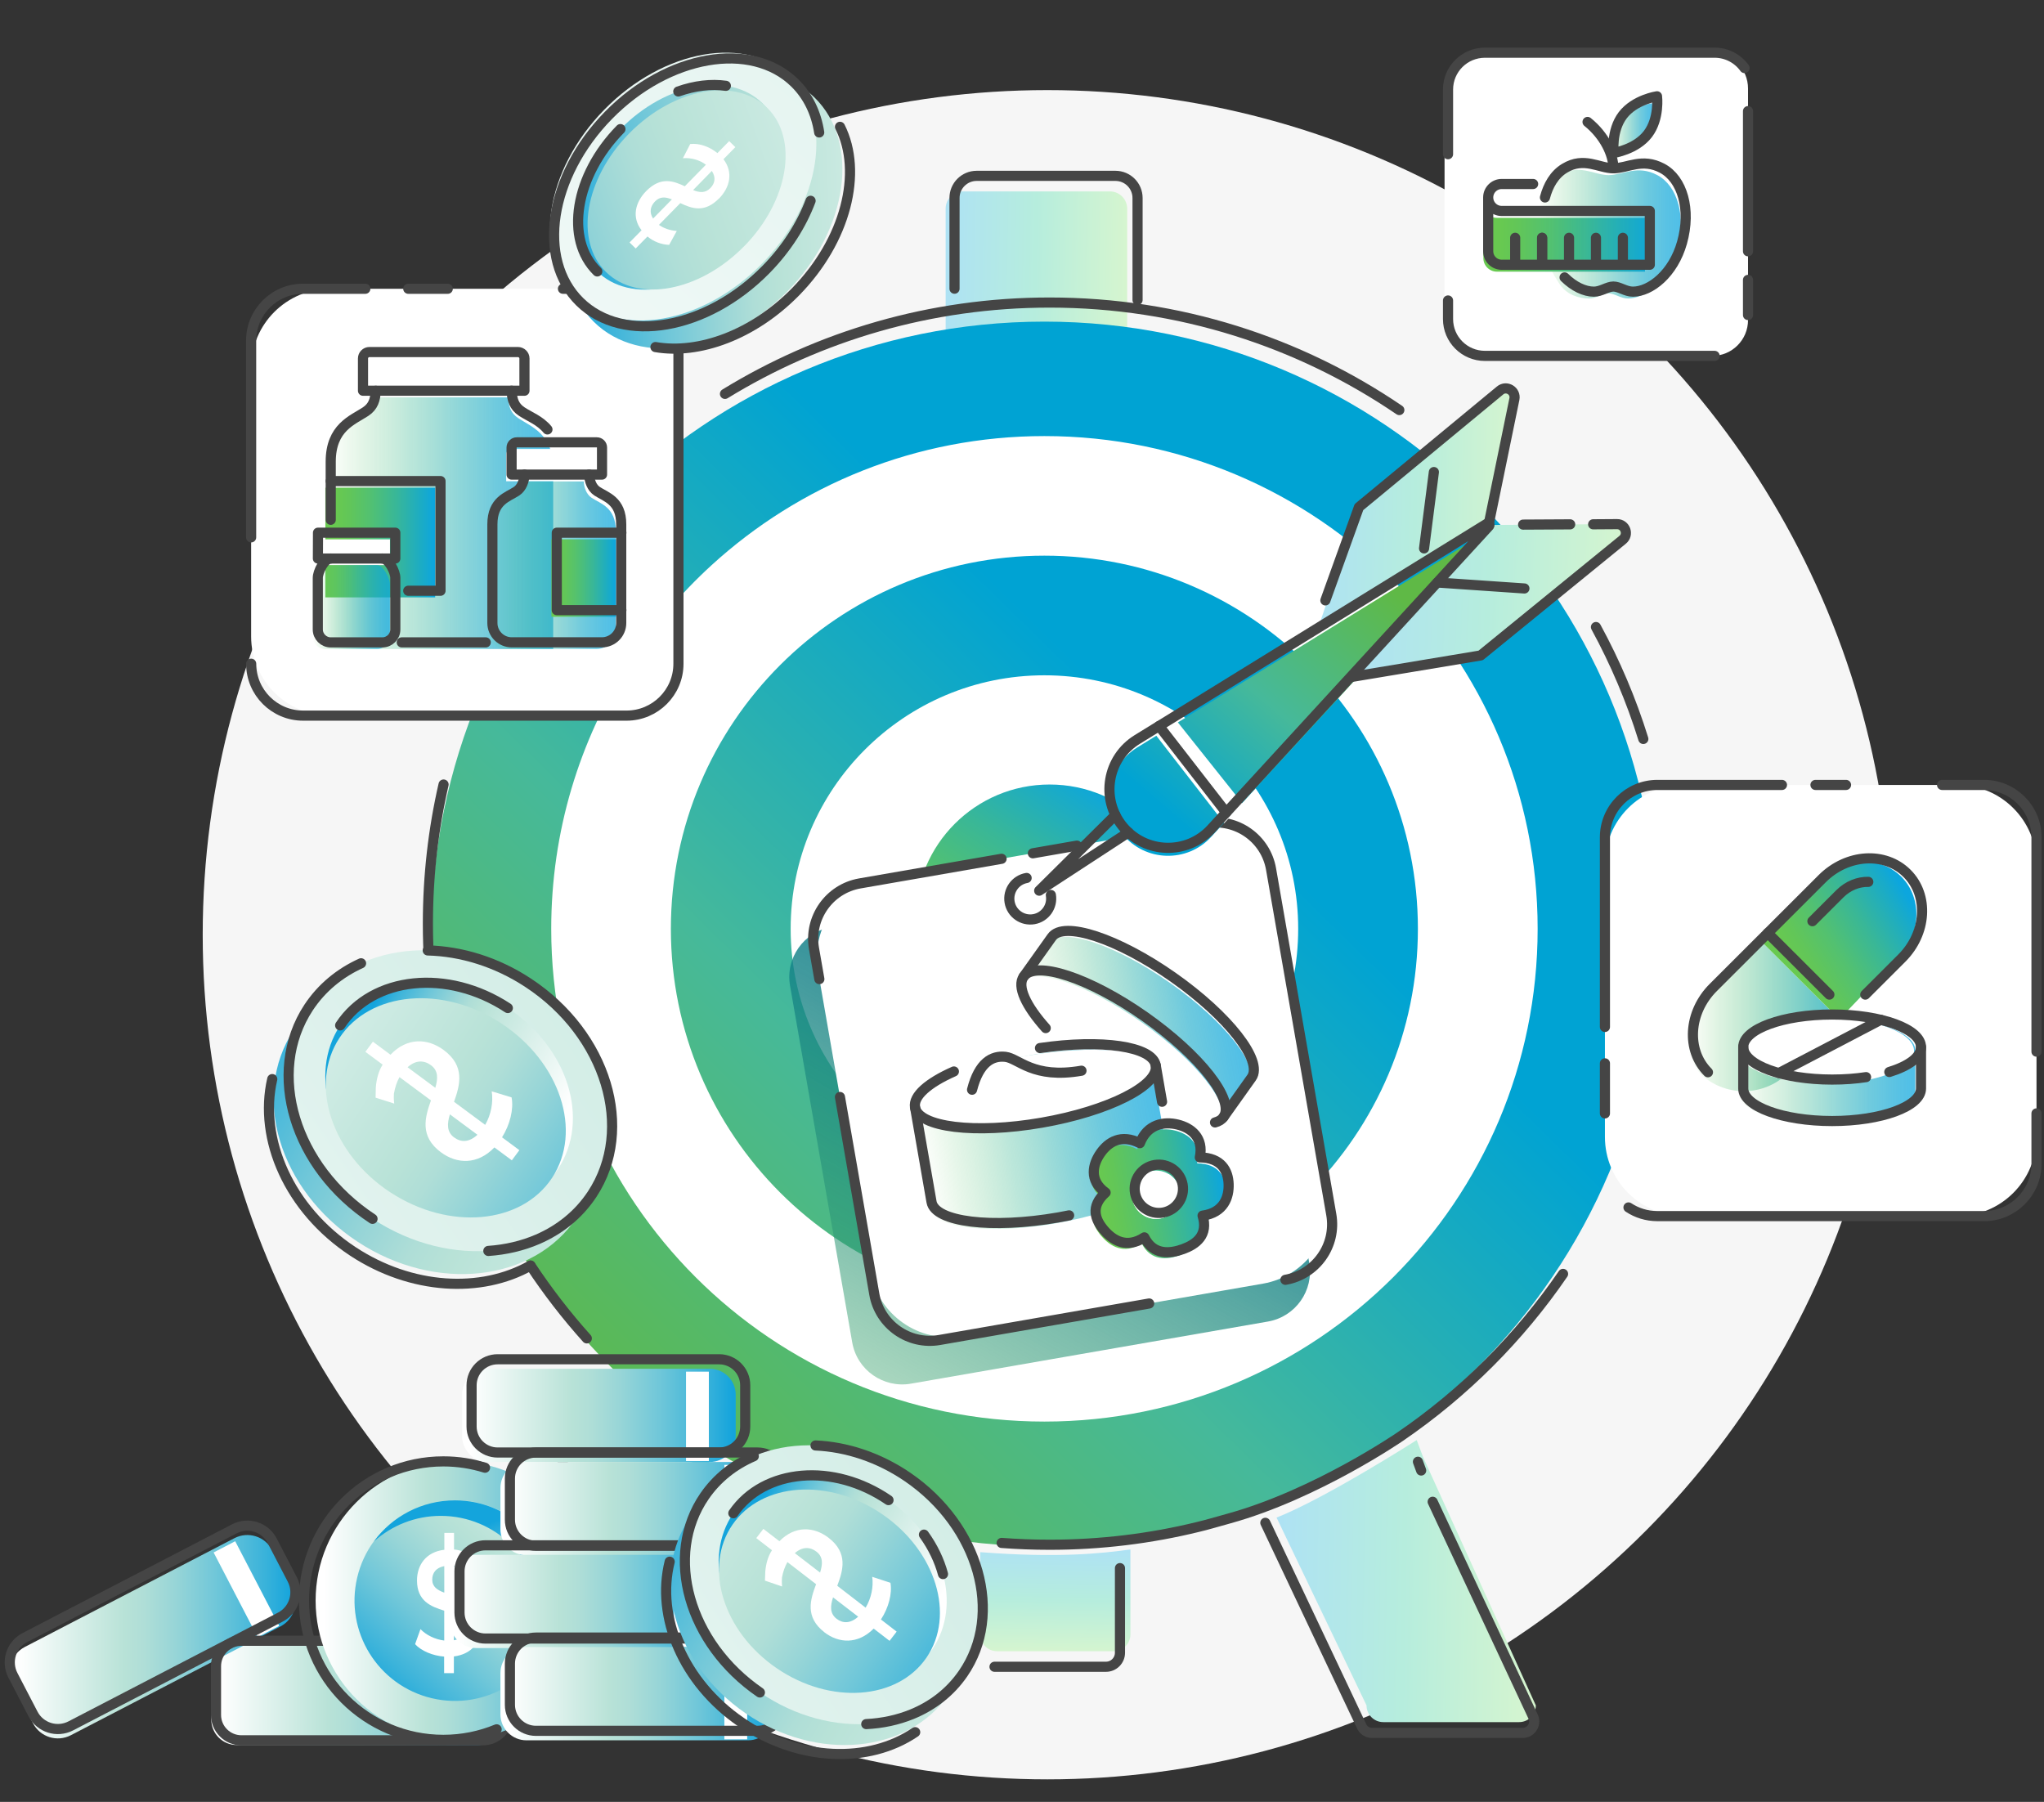<svg width="363" height="320" viewBox="0 0 363 320" fill="none" xmlns="http://www.w3.org/2000/svg">
<rect x="0" y="0" width="363" height="320" fill="#333333" stroke="none"/>
<circle cx="186" cy="166" r="150" fill="#F6F6F6"/>
<path d="M197.112 33.992H171.008C169.313 33.992 167.939 35.365 167.939 37.058V63.138C167.939 64.831 169.313 66.203 171.008 66.203H197.112C198.806 66.203 200.18 64.831 200.18 63.138V37.058C200.18 35.365 198.806 33.992 197.112 33.992Z" fill="url(#paint0_linear_435_5987)"/>
<path d="M185.484 274.628C245.603 274.628 294.34 225.936 294.34 165.872C294.34 105.808 245.603 57.117 185.484 57.117C125.364 57.117 76.627 105.808 76.627 165.872C76.627 225.936 125.364 274.628 185.484 274.628Z" fill="url(#paint1_linear_435_5987)"/>
<path d="M174.086 275.65V290.269C174.086 291.907 175.422 293.242 177.062 293.242H197.776C199.416 293.242 200.752 291.907 200.752 290.269V275.171C195.758 275.871 187.88 276.727 174.086 275.65Z" fill="url(#paint2_linear_435_5987)"/>
<path d="M251.605 255.738C251.605 255.738 235.434 266.076 226.708 269.51L242.685 302.862C242.685 304.501 244.021 305.835 245.662 305.835H269.775C271.415 305.835 272.751 304.501 272.751 302.862L252.729 258.767L251.596 255.738H251.605Z" fill="url(#paint3_linear_435_5987)"/>
<path d="M185.484 187.984C198.964 187.984 209.892 177.067 209.892 163.599C209.892 150.131 198.964 139.213 185.484 139.213C172.003 139.213 161.075 150.131 161.075 163.599C161.075 177.067 172.003 187.984 185.484 187.984Z" fill="url(#paint4_linear_435_5987)"/>
<path d="M123.536 258.288L103.302 302.871C103.302 304.51 104.638 305.844 106.278 305.844H130.392C132.032 305.844 133.368 304.51 133.368 302.871L149.059 270.347C138.279 267.503 123.536 258.196 123.536 258.288Z" fill="url(#paint5_linear_435_5987)"/>
<path d="M111.604 117.921C102.925 131.508 97.894 147.646 97.894 164.952C97.894 213.282 137.109 252.461 185.484 252.461C233.858 252.461 273.074 213.282 273.074 164.952C273.074 116.623 233.858 77.443 185.484 77.443C162.706 77.443 141.956 86.133 126.375 100.365C120.717 105.539 115.741 111.44 111.595 117.921M185.475 231.224C148.839 231.224 119.142 201.554 119.142 164.952C119.142 128.351 148.839 98.681 185.475 98.681C222.11 98.681 251.808 128.351 251.808 164.952C251.808 201.554 222.11 231.224 185.475 231.224Z" fill="white"/>
<path d="M185.483 119.927C160.595 119.927 140.416 140.087 140.416 164.952C140.416 189.816 160.595 209.976 185.483 209.976C210.37 209.976 230.549 189.816 230.549 164.952C230.549 140.087 210.37 119.927 185.483 119.927ZM186.404 186.898C173.255 186.898 162.595 176.247 162.595 163.11C162.595 149.974 173.255 139.323 186.404 139.323C199.553 139.323 210.214 149.974 210.214 163.11C210.214 176.247 199.553 186.898 186.404 186.898Z" fill="white"/>
<path d="M293.557 190.691C292.424 195.239 291.014 199.676 289.337 203.975" stroke="#454545" stroke-width="1.8" stroke-linecap="round" stroke-linejoin="round"/>
<path d="M283.431 111.357C286.849 117.635 289.687 124.282 291.843 131.232" stroke="#454545" stroke-width="1.8" stroke-linecap="round" stroke-linejoin="round"/>
<path d="M128.752 69.95C145.531 59.667 165.277 53.73 186.405 53.73C209.432 53.73 230.818 60.772 248.509 72.822" stroke="#454545" stroke-width="1.8" stroke-linecap="round" stroke-linejoin="round"/>
<path d="M90.319 218.41C81.197 202.364 75.991 183.805 75.991 164.032C75.991 155.535 76.95 147.268 78.774 139.324" stroke="#454545" stroke-width="1.8" stroke-linecap="round" stroke-linejoin="round"/>
<path d="M104.214 237.686C100.574 233.635 97.239 229.318 94.226 224.761" stroke="#454545" stroke-width="1.8" stroke-linecap="round" stroke-linejoin="round"/>
<path d="M277.589 226.234C269.83 237.567 260.008 247.38 248.665 255.131C248.665 255.131 233.784 265.368 218.286 269.667C215.365 270.477 214.628 270.716 212.776 271.167C204.327 273.238 195.499 274.334 186.405 274.334C183.539 274.334 180.692 274.223 177.882 274.012" stroke="#454545" stroke-width="1.8" stroke-linecap="round" stroke-linejoin="round"/>
<path d="M169.515 51.271V35.161C169.515 32.989 171.275 31.23 173.449 31.23H198.088C200.262 31.23 202.022 32.989 202.022 35.161V53.278" stroke="#454545" stroke-width="1.8" stroke-linecap="round" stroke-linejoin="round"/>
<path d="M176.619 296.004H196.411C197.784 296.004 198.899 294.89 198.899 293.518V278.485" stroke="#454545" stroke-width="1.8" stroke-linecap="round" stroke-linejoin="round"/>
<path d="M116.423 272.327L100.593 305.016C100.105 306.351 101.091 307.759 102.51 307.759H129.268C130.116 307.759 130.871 307.235 131.175 306.452L146.222 275.862" stroke="#454545" stroke-width="1.8" stroke-linecap="round" stroke-linejoin="round"/>
<path d="M119.98 262.698L119.15 264.944" stroke="#454545" stroke-width="1.8" stroke-linecap="round" stroke-linejoin="round"/>
<path d="M254.433 266.702L272.336 305.007C272.824 306.342 271.838 307.75 270.419 307.75H243.661C242.813 307.75 242.058 307.225 241.754 306.443L224.717 270.44" stroke="#454545" stroke-width="1.8" stroke-linecap="round" stroke-linejoin="round"/>
<path d="M251.816 259.595L252.388 261.151" stroke="#454545" stroke-width="1.8" stroke-linecap="round" stroke-linejoin="round"/>
<path d="M106.407 51.281H58.669C50.898 51.281 44.599 57.574 44.599 65.338V113.032C44.599 120.796 50.898 127.089 58.669 127.089H106.407C114.178 127.089 120.478 120.796 120.478 113.032V65.338C120.478 57.574 114.178 51.281 106.407 51.281Z" fill="white"/>
<path d="M99.977 51.281H111.264C116.359 51.281 120.487 55.405 120.487 60.495V117.874C120.487 122.965 116.359 127.089 111.264 127.089H53.832C48.736 127.089 44.608 122.965 44.608 117.874" stroke="#454545" stroke-width="1.8" stroke-linecap="round" stroke-linejoin="round"/>
<path d="M72.508 51.281H79.52" stroke="#454545" stroke-width="1.8" stroke-linecap="round" stroke-linejoin="round"/>
<path d="M44.599 95.431V60.495C44.599 55.405 48.727 51.281 53.822 51.281H64.879" stroke="#454545" stroke-width="1.8" stroke-linecap="round" stroke-linejoin="round"/>
<path opacity="0.72" d="M70.721 115.26H85.629H98.244V83.169C98.244 77.075 94.346 75.786 92.061 74.276C90.679 73.365 90.329 72.15 90.246 70.566H89.896H65.782C65.699 72.15 65.349 73.356 63.967 74.276C61.682 75.795 57.784 77.084 57.784 83.169V115.26H85.316" fill="url(#paint6_linear_435_5987)"/>
<path opacity="0.72" d="M92.19 85.461C92.135 86.557 91.729 87.781 90.771 88.416C89.186 89.466 86.486 90.082 86.486 94.308C86.486 94.308 86.486 105.336 86.486 111.817C86.486 113.713 88.025 115.251 89.923 115.251H105.928C107.826 115.251 109.365 113.713 109.365 111.817C109.365 105.336 109.365 94.308 109.365 94.308C109.365 90.082 106.665 89.466 105.081 88.416C104.122 87.781 103.717 86.557 103.662 85.461H92.19Z" fill="url(#paint7_linear_435_5987)"/>
<path d="M90.817 79.736H105.034C105.541 79.736 105.956 80.15 105.956 80.656V85.462H89.895V80.656C89.895 80.15 90.31 79.736 90.817 79.736Z" fill="white"/>
<path d="M71.55 106.091H77.281V86.612H57.784V106.091H71.55Z" fill="url(#paint8_linear_435_5987)"/>
<path d="M109.401 95.781H97.93V109.534H109.401V95.781Z" fill="url(#paint9_linear_435_5987)"/>
<path d="M69.256 100.356H55.509L55.527 95.781H69.256V100.356Z" fill="white"/>
<path opacity="0.72" d="M66.952 100.356C68.095 100.356 69.246 102.722 69.246 103.79C69.256 109.663 69.246 109.958 69.246 112.959C69.246 114.22 68.215 115.251 66.952 115.251H57.775C56.513 115.251 55.48 114.22 55.48 112.959C55.48 109.958 55.48 109.663 55.48 103.79C55.48 102.713 56.623 100.356 57.775 100.356H66.952Z" fill="url(#paint10_linear_435_5987)"/>
<path d="M58.734 92.311V82C58.734 75.906 62.632 74.617 64.917 73.108C66.299 72.196 66.649 70.981 66.732 69.398" stroke="#454545" stroke-width="1.8" stroke-linecap="round" stroke-linejoin="round"/>
<path d="M90.855 69.389C90.937 70.972 91.288 72.187 92.67 73.099C94.006 73.982 95.885 74.654 97.222 76.265" stroke="#454545" stroke-width="1.8" stroke-linecap="round" stroke-linejoin="round"/>
<path d="M64.466 63.663V69.388H93.14V63.663C93.14 63.027 92.606 62.521 91.97 62.521H65.608C64.973 62.521 64.466 63.036 64.466 63.663Z" stroke="#454545" stroke-width="1.8" stroke-linecap="round" stroke-linejoin="round"/>
<path d="M93.15 84.283C93.095 85.379 92.689 86.603 91.731 87.239C90.146 88.288 87.446 88.905 87.446 93.13C87.446 93.13 87.446 104.158 87.446 110.639C87.446 112.536 88.985 114.073 90.883 114.073H106.888C108.786 114.073 110.325 112.536 110.325 110.639C110.325 104.158 110.325 93.13 110.325 93.13C110.325 88.905 107.625 88.288 106.041 87.239C105.082 86.603 104.677 85.379 104.622 84.283" stroke="#454545" stroke-width="1.8" stroke-linecap="round" stroke-linejoin="round"/>
<path d="M91.776 78.557H105.993C106.5 78.557 106.915 78.971 106.915 79.478V84.283H90.855V79.478C90.855 78.971 91.269 78.557 91.776 78.557Z" stroke="#454545" stroke-width="1.8" stroke-linecap="round" stroke-linejoin="round"/>
<path d="M67.911 99.187C69.054 99.187 70.206 101.553 70.206 102.621C70.215 108.494 70.206 108.789 70.206 111.79C70.206 113.051 69.174 114.082 67.911 114.082H58.734C57.471 114.082 56.44 113.051 56.44 111.79C56.44 108.789 56.44 108.494 56.44 102.621C56.44 101.544 57.582 99.187 58.734 99.187" stroke="#454545" stroke-width="1.8" stroke-linecap="round" stroke-linejoin="round"/>
<path d="M70.206 99.187H56.458L56.476 94.603H70.206V99.187Z" stroke="#454545" stroke-width="1.8" stroke-linecap="round" stroke-linejoin="round"/>
<path d="M58.734 85.434H78.232V104.913H72.5" stroke="#454545" stroke-width="1.8" stroke-linecap="round" stroke-linejoin="round"/>
<path d="M110.352 94.603H98.88V108.356H110.352" stroke="#454545" stroke-width="1.8" stroke-linecap="round" stroke-linejoin="round"/>
<path d="M71.349 114.082H86.266" stroke="#454545" stroke-width="1.8" stroke-linecap="round" stroke-linejoin="round"/>
<path d="M347.598 139.397H299.094C291.324 139.397 285.024 145.691 285.024 153.454V201.913C285.024 209.676 291.324 215.97 299.094 215.97H347.598C355.369 215.97 361.668 209.676 361.668 201.913V153.454C361.668 145.691 355.369 139.397 347.598 139.397Z" fill="white"/>
<path d="M361.668 197.733V206.663C361.668 211.799 357.494 215.97 352.353 215.97H294.34C292.442 215.97 290.682 215.408 289.208 214.432" stroke="#454545" stroke-width="1.8" stroke-linecap="round" stroke-linejoin="round"/>
<path d="M344.898 139.397H352.353C357.494 139.397 361.668 143.567 361.668 148.704V186.76" stroke="#454545" stroke-width="1.8" stroke-linecap="round" stroke-linejoin="round"/>
<path d="M322.416 139.397H327.843" stroke="#454545" stroke-width="1.8" stroke-linecap="round" stroke-linejoin="round"/>
<path d="M316.463 139.397H294.34C289.198 139.397 285.024 143.567 285.024 148.704V182.378" stroke="#454545" stroke-width="1.8" stroke-linecap="round" stroke-linejoin="round"/>
<path d="M303.242 175.971C298.828 180.381 298.414 187.119 302.311 191.013C306.817 194.962 313.645 194.659 317.773 190.323L326.637 181.016L312.41 166.802L303.233 175.971H303.242Z" fill="url(#paint11_linear_435_5987)"/>
<path d="M336.734 170.742C341.148 166.333 341.562 159.594 337.665 155.7C333.758 151.797 327.022 152.211 322.6 156.63L312.418 166.802L326.645 181.016L330.247 177.242L336.734 170.761V170.742Z" fill="url(#paint12_linear_435_5987)"/>
<path opacity="0.72" d="M324.361 180.767C315.644 180.767 308.577 183.354 308.577 186.548V193.904C308.577 197.098 315.644 199.685 324.361 199.685C333.078 199.685 340.145 197.098 340.145 193.904V186.548C340.145 183.354 333.078 180.767 324.361 180.767Z" fill="url(#paint13_linear_435_5987)"/>
<path d="M324.361 192.477C332.956 192.477 339.923 189.855 339.923 186.622C339.923 183.388 332.956 180.767 324.361 180.767C315.766 180.767 308.798 183.388 308.798 186.622C308.798 189.855 315.766 192.477 324.361 192.477Z" fill="white"/>
<path d="M325.373 180.168C316.656 180.168 309.589 182.755 309.589 185.95V193.305C309.589 196.499 316.656 199.086 325.373 199.086C334.089 199.086 341.157 196.499 341.157 193.305V185.95C341.157 182.755 334.089 180.168 325.373 180.168Z" stroke="#454545" stroke-width="1.8" stroke-linecap="round" stroke-linejoin="round"/>
<path d="M331.399 191.289C329.538 191.575 327.51 191.722 325.373 191.722C316.656 191.722 309.589 189.135 309.589 185.941" stroke="#454545" stroke-width="1.8" stroke-linecap="round" stroke-linejoin="round"/>
<path d="M341.157 185.95C341.157 187.726 338.973 189.319 335.527 190.378" stroke="#454545" stroke-width="1.8" stroke-linecap="round" stroke-linejoin="round"/>
<path d="M315.909 190.571L334.006 181.108" stroke="#454545" stroke-width="1.8" stroke-linecap="round" stroke-linejoin="round"/>
<path d="M331.261 176.634L337.747 170.153C342.161 165.744 342.576 159.005 338.678 155.111C334.771 151.208 328.036 151.622 323.613 156.041L304.254 175.382C299.84 179.791 299.426 186.53 303.323 190.424" stroke="#454545" stroke-width="1.8" stroke-linecap="round" stroke-linejoin="round"/>
<path d="M321.871 163.598L326.745 158.729C328.183 157.292 330.035 156.574 331.795 156.611" stroke="#454545" stroke-width="1.8" stroke-linecap="round" stroke-linejoin="round"/>
<path d="M324.885 176.634L313.938 165.698" stroke="#454545" stroke-width="1.8" stroke-linecap="round" stroke-linejoin="round"/>
<path d="M285.024 188.841V197.733" stroke="#454545" stroke-width="1.8" stroke-linecap="round" stroke-linejoin="round"/>
<path d="M304.07 63.202H262.91C259.39 63.202 256.543 60.357 256.543 56.841V15.719C256.543 12.203 259.39 9.358 262.91 9.358H304.07C307.59 9.358 310.437 12.203 310.437 15.719V56.841C310.437 60.357 307.59 63.202 304.07 63.202Z" fill="white"/>
<path d="M257.16 27.383V15.903C257.16 12.285 260.09 9.358 263.711 9.358H304.503C306.696 9.358 308.631 10.435 309.819 12.083" stroke="#454545" stroke-width="1.8" stroke-linecap="round" stroke-linejoin="round"/>
<path d="M304.503 63.202H263.711C260.09 63.202 257.16 60.275 257.16 56.657V53.361" stroke="#454545" stroke-width="1.8" stroke-linecap="round" stroke-linejoin="round"/>
<path opacity="0.72" d="M291.787 25.035C289.658 27.806 285.715 28.377 285.715 28.377C285.715 28.377 285.226 24.446 287.346 21.666C289.474 18.895 293.418 18.324 293.418 18.324C293.418 18.324 293.906 22.255 291.787 25.035Z" fill="url(#paint14_linear_435_5987)"/>
<path d="M263.436 36.294C263.436 37.61 264.504 38.687 265.831 38.687H292.138V48.243H265.831C264.514 48.243 263.436 47.175 263.436 45.849V36.294Z" fill="url(#paint15_linear_435_5987)"/>
<path opacity="0.72" d="M276.99 50.48C278.289 52.422 280.547 53.011 282.196 53.011C283.486 53.011 284.601 52.1 285.661 52.1C286.72 52.1 287.835 53.011 289.125 53.011C292.249 53.011 296.303 49.798 297.851 44.293C299.509 38.393 297.897 32.998 294.331 31.102C290.756 29.196 288.185 31.102 285.661 31.102C283.136 31.102 280.445 28.994 276.99 31.102C275.138 32.225 274.069 34.176 273.507 36.285C273.507 36.285 271.028 41.578 276.99 50.47V50.48Z" fill="url(#paint16_linear_435_5987)"/>
<path d="M292.645 23.811C290.517 26.582 286.573 27.152 286.573 27.152C286.573 27.152 286.085 23.222 288.204 20.442C290.332 17.671 294.276 17.1 294.276 17.1C294.276 17.1 294.764 21.031 292.645 23.811Z" stroke="#454545" stroke-width="1.8" stroke-linecap="round" stroke-linejoin="round"/>
<path d="M286.527 29.877C286.527 27.419 284.942 24.068 281.938 21.657" stroke="#454545" stroke-width="1.8" stroke-linecap="round" stroke-linejoin="round"/>
<path d="M272.272 32.676H266.689C265.371 32.676 264.293 33.744 264.293 35.069M264.293 35.069C264.293 36.386 265.362 37.463 266.689 37.463H292.995V47.018H266.689C265.371 47.018 264.293 45.95 264.293 44.625V35.069Z" stroke="#454545" stroke-width="1.8" stroke-linecap="round" stroke-linejoin="round"/>
<path d="M274.374 35.069C274.936 32.952 276.005 31.009 277.857 29.886C281.312 27.778 284.003 29.886 286.528 29.886C289.052 29.886 291.623 27.981 295.198 29.886C298.764 31.783 300.376 37.177 298.718 43.078C297.17 48.583 293.116 51.796 289.992 51.796C288.702 51.796 287.587 50.885 286.528 50.885C285.468 50.885 284.353 51.796 283.063 51.796C281.423 51.796 279.516 50.903 277.857 49.264" stroke="#454545" stroke-width="1.8" stroke-linecap="round" stroke-linejoin="round"/>
<path d="M273.867 42.231V47.018" stroke="#454545" stroke-width="1.8" stroke-linecap="round" stroke-linejoin="round"/>
<path d="M273.867 42.231V47.018" stroke="#454545" stroke-width="1.8" stroke-linecap="round" stroke-linejoin="round"/>
<path d="M269.085 42.231V47.018" stroke="#454545" stroke-width="1.8" stroke-linecap="round" stroke-linejoin="round"/>
<path d="M278.649 42.231V47.018" stroke="#454545" stroke-width="1.8" stroke-linecap="round" stroke-linejoin="round"/>
<path d="M283.431 42.231V47.018" stroke="#454545" stroke-width="1.8" stroke-linecap="round" stroke-linejoin="round"/>
<path d="M288.213 42.231V47.018" stroke="#454545" stroke-width="1.8" stroke-linecap="round" stroke-linejoin="round"/>
<path d="M310.437 44.625V19.733" stroke="#454545" stroke-width="1.8" stroke-linecap="round" stroke-linejoin="round"/>
<path d="M310.437 49.706V55.948" stroke="#454545" stroke-width="1.8" stroke-linecap="round" stroke-linejoin="round"/>
<path d="M211.044 153.608L147.638 164.641C142.735 165.494 139.452 170.157 140.306 175.055L151.349 238.403C152.203 243.302 156.87 246.581 161.774 245.728L225.18 234.695C230.083 233.841 233.366 229.179 232.512 224.28L221.468 160.932C220.614 156.034 215.947 152.754 211.044 153.608Z" fill="url(#paint17_linear_435_5987)"/>
<path d="M210.159 146.879L156.72 156.178C149.064 157.51 143.939 164.79 145.273 172.438L154.58 225.828C155.913 233.477 163.2 238.597 170.856 237.265L224.295 227.966C231.951 226.634 237.076 219.354 235.742 211.706L226.435 158.316C225.102 150.667 217.815 145.547 210.159 146.879Z" fill="white"/>
<path d="M203.662 148.023L214.148 146.2C219.593 145.252 224.781 148.897 225.73 154.338L236.428 215.712C237.377 221.152 233.728 226.335 228.282 227.283" stroke="#454545" stroke-width="1.8" stroke-linecap="round" stroke-linejoin="round"/>
<path d="M183.428 151.539L191.26 150.177" stroke="#454545" stroke-width="1.8" stroke-linecap="round" stroke-linejoin="round"/>
<path d="M145.511 173.881L144.562 168.459C143.613 163.019 147.262 157.836 152.708 156.888L177.872 152.515" stroke="#454545" stroke-width="1.8" stroke-linecap="round" stroke-linejoin="round"/>
<path d="M204.086 231.49L166.851 237.971C161.405 238.919 156.218 235.274 155.269 229.833L149.169 194.815" stroke="#454545" stroke-width="1.8" stroke-linecap="round" stroke-linejoin="round"/>
<path opacity="0.72" d="M196.117 186.604C201.074 186.963 204.41 188.233 204.76 190.24L207.69 207.068C208.316 210.64 199.25 215.206 187.437 217.259C186.783 217.369 186.129 217.48 185.493 217.572L184.415 217.719C173.957 219.081 165.507 217.765 164.936 214.506L162.006 197.678C161.656 195.671 164.365 193.342 168.907 191.336C168.907 191.336 174.473 188.85 184.203 187.175C195.103 185.297 204.17 186.862 204.76 190.24L205.884 196.712" fill="url(#paint18_linear_435_5987)"/>
<path opacity="0.72" d="M207.828 174.591C198.025 167.705 188.387 164.529 186.295 167.493L181.301 174.508C183.392 171.544 193.03 174.72 202.834 181.605C212.638 188.491 218.886 196.482 216.794 199.446L221.788 192.431C223.88 189.467 217.623 181.477 207.828 174.591Z" fill="url(#paint19_linear_435_5987)"/>
<path d="M212.602 206.608C213.339 203.064 211.026 201.352 208.667 200.772C206.29 200.192 203.295 200.643 201.959 204.076C198.605 202.401 196.348 203.883 194.984 205.816C193.602 207.768 192.828 210.668 195.869 212.849C193.058 215.363 194.063 217.71 195.574 219.487C197.103 221.282 199.536 222.893 202.752 220.803C204.364 224.034 207.322 223.721 209.625 222.884C211.947 222.037 214.15 220.417 213.09 216.946C216.895 216.43 217.808 213.614 217.716 211.312C217.623 209.001 216.472 206.663 212.602 206.599V206.608ZM206.06 216.403C203.728 216.808 201.499 215.243 201.093 212.914C200.688 210.585 202.254 208.357 204.585 207.952C206.916 207.547 209.146 209.112 209.552 211.441C209.957 213.77 208.391 215.998 206.06 216.403Z" fill="url(#paint20_linear_435_5987)"/>
<path d="M184.314 199.209C196.12 197.155 205.235 192.871 204.671 189.64C204.108 186.409 194.081 185.456 182.274 187.51C170.468 189.565 161.353 193.849 161.916 197.08C162.479 200.31 172.507 201.264 184.314 199.209Z" fill="white"/>
<path d="M205.322 216.467C207.694 216.467 209.616 214.547 209.616 212.177C209.616 209.808 207.694 207.887 205.322 207.887C202.951 207.887 201.028 209.808 201.028 212.177C201.028 214.547 202.951 216.467 205.322 216.467Z" fill="white"/>
<path d="M189.87 215.841C189.234 215.97 188.589 216.09 187.935 216.209C176.132 218.262 166.051 217.029 165.434 213.457L162.504 196.629C162.154 194.622 164.863 192.293 169.405 190.286" stroke="#454545" stroke-width="1.8" stroke-linecap="round" stroke-linejoin="round"/>
<path d="M184.692 186.125C195.639 184.524 204.66 185.812 205.249 189.191L206.373 195.663" stroke="#454545" stroke-width="1.8" stroke-linecap="round" stroke-linejoin="round"/>
<path d="M205.249 189.191C205.876 192.763 196.809 197.329 184.996 199.382C173.184 201.434 163.112 200.201 162.495 196.629" stroke="#454545" stroke-width="1.8" stroke-linecap="round" stroke-linejoin="round"/>
<path d="M185.714 182.581C182.195 178.641 180.564 175.189 181.789 173.449L186.783 166.435C188.875 163.47 198.513 166.646 208.317 173.532C218.121 180.418 224.368 188.409 222.276 191.373L217.282 198.387C216.96 198.848 216.444 199.161 215.78 199.336" stroke="#454545" stroke-width="1.8" stroke-linecap="round" stroke-linejoin="round"/>
<path d="M181.789 173.449C183.881 170.485 193.519 173.661 203.323 180.547C213.127 187.433 219.374 195.423 217.282 198.387" stroke="#454545" stroke-width="1.8" stroke-linecap="round" stroke-linejoin="round"/>
<path d="M192.064 190.149C183.43 191.649 180.914 187.939 178.537 187.682C176.16 187.424 173.856 188.722 172.631 193.527" stroke="#454545" stroke-width="1.8" stroke-linecap="round" stroke-linejoin="round"/>
<path d="M213.08 205.549C213.817 202.005 211.505 200.293 209.146 199.713C206.768 199.133 203.774 199.584 202.438 203.018C199.084 201.342 196.826 202.825 195.463 204.758C194.081 206.709 193.307 209.609 196.347 211.791C193.537 214.295 194.541 216.651 196.052 218.428C197.582 220.223 200.014 221.834 203.23 219.745C204.843 222.976 207.8 222.663 210.104 221.825C212.426 220.978 214.628 219.358 213.569 215.887C217.374 215.372 218.286 212.555 218.194 210.254C218.102 207.943 216.95 205.605 213.08 205.54V205.549Z" stroke="#454545" stroke-width="1.8" stroke-linecap="round" stroke-linejoin="round"/>
<path d="M210.03 210.382C210.436 212.711 208.869 214.939 206.538 215.344C204.207 215.749 201.977 214.184 201.572 211.855C201.166 209.526 202.733 207.298 205.064 206.893C207.395 206.488 209.625 208.053 210.03 210.382Z" stroke="#454545" stroke-width="1.8" stroke-linecap="round" stroke-linejoin="round"/>
<path d="M186.626 158.941C186.976 160.966 185.621 162.89 183.603 163.24C181.585 163.589 179.65 162.236 179.3 160.22C178.95 158.204 180.305 156.271 182.322 155.921" stroke="#454545" stroke-width="1.8" stroke-linecap="round" stroke-linejoin="round"/>
<path d="M264.449 94.823C264.671 94.584 264.376 94.225 264.099 94.4L206.271 130.09L201.968 132.741C196.624 136.037 195.398 143.282 199.369 148.151C203.378 153.067 210.823 153.288 215.107 148.612L264.449 94.832V94.823Z" fill="url(#paint21_linear_435_5987)"/>
<path d="M240.134 120.203L262.957 116.401L277.027 104.94L288.591 95.523C289.605 94.703 289.015 93.065 287.707 93.074L264.791 93.231L240.143 120.212L240.134 120.203Z" fill="url(#paint22_linear_435_5987)"/>
<path d="M241.341 90.055L255.328 78.492L266.827 68.992C267.831 68.163 269.324 69.056 269.057 70.336L264.45 92.77L234.107 111.495L241.341 90.055Z" fill="url(#paint23_linear_435_5987)"/>
<path d="M208.722 127.715L204.898 130.071L217.411 146.2L220.646 142.683L208.722 127.715Z" fill="white"/>
<path d="M264.449 93.405C264.67 93.166 264.376 92.807 264.099 92.982L206.271 128.672L201.968 131.324C196.624 134.619 195.398 141.864 199.369 146.734C203.378 151.65 210.823 151.871 215.107 147.194L264.449 93.415V93.405Z" stroke="#454545" stroke-width="1.8" stroke-linecap="round" stroke-linejoin="round"/>
<path d="M217.762 144.294L205.839 128.93" stroke="#454545" stroke-width="1.8" stroke-linecap="round" stroke-linejoin="round"/>
<path d="M198.089 144.755L184.554 158.177L200.402 147.83" stroke="#454545" stroke-width="1.8" stroke-linecap="round" stroke-linejoin="round"/>
<path d="M254.646 83.832L252.904 97.391" stroke="#454545" stroke-width="1.8" stroke-linecap="round" stroke-linejoin="round"/>
<path d="M235.379 106.625L241.34 90.055L266.403 69.342C267.546 68.394 269.241 69.415 268.946 70.87L264.45 92.77" stroke="#454545" stroke-width="1.8" stroke-linecap="round" stroke-linejoin="round"/>
<path d="M278.852 93.12L270.495 93.166" stroke="#454545" stroke-width="1.8" stroke-linecap="round" stroke-linejoin="round"/>
<path d="M240.134 120.203L262.957 116.401L277.027 104.94L288.167 95.864C289.319 94.924 288.647 93.065 287.163 93.083L282.934 93.111" stroke="#454545" stroke-width="1.8" stroke-linecap="round" stroke-linejoin="round"/>
<path d="M270.725 104.507L255.272 103.449" stroke="#454545" stroke-width="1.8" stroke-linecap="round" stroke-linejoin="round"/>
<path d="M84.893 292.229H42.037C39.544 292.229 37.523 294.249 37.523 296.74V305.393C37.523 307.884 39.544 309.904 42.037 309.904H84.893C87.386 309.904 89.408 307.884 89.408 305.393V296.74C89.408 294.249 87.386 292.229 84.893 292.229Z" fill="url(#paint24_linear_435_5987)"/>
<path d="M84.303 292.772H79.981V309.72H84.303V292.772Z" fill="white"/>
<path d="M41.632 273.168L4.419 292.481C1.981 293.746 1.031 296.747 2.298 299.184L5.865 306.046C7.132 308.482 10.136 309.431 12.575 308.166L49.787 288.853C52.226 287.588 53.176 284.587 51.909 282.15L48.341 275.288C47.074 272.852 44.071 271.903 41.632 273.168Z" fill="url(#paint25_linear_435_5987)"/>
<path d="M41.77 273.712L37.935 275.703L45.754 290.742L49.589 288.752L41.77 273.712Z" fill="white"/>
<path d="M85.731 291.392H42.875C40.382 291.392 38.36 293.411 38.36 295.902V304.556C38.36 307.047 40.382 309.066 42.875 309.066H85.731C88.224 309.066 90.246 307.047 90.246 304.556V295.902C90.246 293.411 88.224 291.392 85.731 291.392Z" stroke="#454545" stroke-width="1.8" stroke-linecap="round" stroke-linejoin="round"/>
<path d="M41.628 271.505L4.415 290.818C1.977 292.083 1.027 295.084 2.294 297.521L5.862 304.383C7.128 306.819 10.132 307.768 12.571 306.503L49.783 287.19C52.222 285.925 53.172 282.924 51.905 280.487L48.337 273.625C47.071 271.189 44.067 270.24 41.628 271.505Z" stroke="#454545" stroke-width="1.8" stroke-linecap="round" stroke-linejoin="round"/>
<path d="M83.233 285.776H151.344V286.273C151.344 293.03 145.853 298.526 139.08 298.526H95.488C88.725 298.526 83.224 293.039 83.224 286.273V285.776H83.233Z" fill="url(#paint26_linear_435_5987)"/>
<path d="M80.801 308.984C94.47 308.984 105.55 297.913 105.55 284.257C105.55 270.601 94.47 259.531 80.801 259.531C67.132 259.531 56.052 270.601 56.052 284.257C56.052 297.913 67.132 308.984 80.801 308.984Z" fill="url(#paint27_linear_435_5987)"/>
<path d="M98.161 288.34C100.424 278.761 94.486 269.162 84.897 266.901C75.308 264.64 65.701 270.573 63.438 280.152C61.175 289.732 67.113 299.331 76.701 301.592C86.29 303.853 95.898 297.92 98.161 288.34Z" fill="url(#paint28_linear_435_5987)"/>
<path d="M98.638 284.257C98.638 289.569 96.307 294.347 92.603 297.587C94.805 294.632 96.095 290.968 96.095 287.019C96.095 277.178 88.106 269.206 78.266 269.206C73.714 269.206 69.567 270.927 66.416 273.735C69.659 269.316 74.902 266.453 80.809 266.453C90.659 266.453 98.638 274.435 98.638 284.266V284.257Z" fill="url(#paint29_linear_435_5987)"/>
<path d="M88.2 307.115C85.288 308.321 82.091 308.984 78.737 308.984C65.072 308.984 53.987 297.918 53.987 284.257C53.987 270.596 65.063 259.531 78.737 259.531C81.317 259.531 83.805 259.927 86.136 260.654" stroke="#454545" stroke-width="1.8" stroke-linecap="round" stroke-linejoin="round"/>
<path d="M80.616 283.401V278.052C80.616 278.052 80.644 278.052 80.653 278.052C81.39 278.163 82.155 278.411 82.911 278.798C83.546 279.212 83.97 279.636 83.97 279.636L84.025 279.47L84.689 277.546L84.836 277.104L83.712 276.303C82.782 275.714 81.722 275.254 80.635 275.18V272.234H79.916H78.912V275.226C75.622 275.613 74.056 277.97 74.056 280.676C74.056 284.358 76.553 285.316 78.893 286.043V291.345C77.281 291.152 75.705 290.388 74.673 289.32L73.715 291.99C74.811 293.186 76.811 294.033 78.875 294.199V296.418V297.136H80.607V294.171C83.915 293.757 85.5 291.428 85.509 288.722C85.509 285.039 82.966 284.11 80.635 283.382L80.616 283.401ZM78.893 282.839C77.668 282.388 76.765 281.799 76.765 280.529C76.765 279.36 77.4 278.411 78.902 278.126V282.839H78.893ZM80.607 291.29V286.604C81.879 287.055 82.809 287.672 82.8 288.97C82.8 290.112 82.146 291.005 80.607 291.299V291.29Z" fill="white"/>
<path d="M99.929 270.651V253.74" stroke="#454545" stroke-width="1.8" stroke-linecap="round" stroke-linejoin="round"/>
<path d="M126.034 243.08H86.689C84.134 243.08 82.064 245.149 82.064 247.701V255.02C82.064 257.572 84.134 259.641 86.689 259.641H126.034C128.588 259.641 130.659 257.572 130.659 255.02V247.701C130.659 245.149 128.588 243.08 126.034 243.08Z" fill="url(#paint30_linear_435_5987)"/>
<path d="M125.886 243.595H121.832V259.466H125.886V243.595Z" fill="white"/>
<path d="M132.843 259.641H93.499C90.944 259.641 88.873 261.71 88.873 264.262V271.581C88.873 274.133 90.944 276.202 93.499 276.202H132.843C135.398 276.202 137.469 274.133 137.469 271.581V264.262C137.469 261.71 135.398 259.641 132.843 259.641Z" fill="url(#paint31_linear_435_5987)"/>
<path d="M132.695 260.156H128.641V276.027H132.695V260.156Z" fill="white"/>
<path d="M123.886 276.119H84.541C81.987 276.119 79.916 278.188 79.916 280.74V288.059C79.916 290.611 81.987 292.68 84.541 292.68H123.886C126.441 292.68 128.512 290.611 128.512 288.059V280.74C128.512 278.188 126.441 276.119 123.886 276.119Z" fill="url(#paint32_linear_435_5987)"/>
<path d="M123.739 276.635H119.685V292.505H123.739V276.635Z" fill="white"/>
<path d="M132.843 292.505H93.499C90.944 292.505 88.873 294.574 88.873 297.127V304.445C88.873 306.997 90.944 309.066 93.499 309.066H132.843C135.398 309.066 137.469 306.997 137.469 304.445V297.127C137.469 294.574 135.398 292.505 132.843 292.505Z" fill="url(#paint33_linear_435_5987)"/>
<path d="M132.695 293.021H128.641V308.891H132.695V293.021Z" fill="white"/>
<path d="M127.719 241.395H88.375C85.82 241.395 83.749 243.464 83.749 246.017V253.335C83.749 255.887 85.82 257.956 88.375 257.956H127.719C130.274 257.956 132.345 255.887 132.345 253.335V246.017C132.345 243.464 130.274 241.395 127.719 241.395Z" stroke="#454545" stroke-width="1.8" stroke-linecap="round" stroke-linejoin="round"/>
<path d="M134.529 257.956H95.184C92.629 257.956 90.559 260.025 90.559 262.578V269.896C90.559 272.448 92.629 274.517 95.184 274.517H134.529C137.083 274.517 139.154 272.448 139.154 269.896V262.578C139.154 260.025 137.083 257.956 134.529 257.956Z" stroke="#454545" stroke-width="1.8" stroke-linecap="round" stroke-linejoin="round"/>
<path d="M125.573 274.434H86.228C83.674 274.434 81.603 276.503 81.603 279.056V286.374C81.603 288.926 83.674 290.995 86.228 290.995H125.573C128.127 290.995 130.198 288.926 130.198 286.374V279.056C130.198 276.503 128.127 274.434 125.573 274.434Z" stroke="#454545" stroke-width="1.8" stroke-linecap="round" stroke-linejoin="round"/>
<path d="M134.529 290.821H95.184C92.629 290.821 90.559 292.89 90.559 295.442V302.76C90.559 305.313 92.629 307.382 95.184 307.382H134.529C137.083 307.382 139.154 305.313 139.154 302.76V295.442C139.154 292.89 137.083 290.821 134.529 290.821Z" stroke="#454545" stroke-width="1.8" stroke-linecap="round" stroke-linejoin="round"/>
<path d="M168.505 300.878C175.756 290.317 171.354 274.71 158.673 266.018C145.991 257.327 129.833 258.843 122.581 269.403C115.33 279.964 119.732 295.571 132.413 304.263C145.094 312.954 161.253 311.439 168.505 300.878Z" fill="url(#paint34_linear_435_5987)"/>
<path d="M118.931 277.343C116.471 287.129 121.308 298.783 131.628 305.853C141.828 312.849 154.286 313.236 162.532 307.621" stroke="#454545" stroke-width="1.8" stroke-linecap="round" stroke-linejoin="round"/>
<path d="M171.054 297.177C178.305 286.616 173.903 271.009 161.222 262.318C148.54 253.626 132.381 255.142 125.13 265.703C117.878 276.264 122.28 291.871 134.962 300.562C147.643 309.253 163.802 307.738 171.054 297.177Z" fill="url(#paint35_linear_435_5987)"/>
<path d="M133.865 258.619C130.364 260.12 127.332 262.495 125.121 265.708C117.869 276.266 122.274 291.87 134.952 300.569" stroke="#454545" stroke-width="1.8" stroke-linecap="round" stroke-linejoin="round"/>
<path d="M153.843 306.185C156.699 306.047 159.454 305.457 161.969 304.426C165.618 302.935 168.77 300.505 171.045 297.191C178.297 286.632 173.893 271.028 161.214 262.329C156.054 258.794 150.314 256.944 144.831 256.704" stroke="#454545" stroke-width="1.8" stroke-linecap="round" stroke-linejoin="round"/>
<path d="M137.975 295.267C147.724 301.95 160.062 300.901 165.535 292.938C171.008 284.966 167.544 273.09 157.795 266.407C148.046 259.724 135.709 260.773 130.235 268.736C124.762 276.708 128.227 288.583 137.975 295.258V295.267Z" fill="url(#paint36_linear_435_5987)"/>
<path d="M137.919 296.252C147.428 302.769 159.342 301.941 164.53 294.392C169.708 286.844 166.207 275.438 156.688 268.92C147.179 262.403 135.265 263.231 130.078 270.78C124.89 278.328 128.401 289.734 137.919 296.252Z" fill="url(#paint37_linear_435_5987)"/>
<path d="M146.387 289.872C148.958 291.852 152.331 292.063 155.159 289.228L157.979 291.401L159.241 289.762L158.559 289.237L156.449 287.608C157.813 285.527 158.467 283.005 158.136 281.09L154.901 280.032C155.15 281.79 154.726 283.852 153.731 285.509L148.691 281.624C149.723 278.881 150.654 275.797 147.152 273.1C144.581 271.121 141.2 270.872 138.417 273.707L135.57 271.516L134.842 272.465L134.308 273.155L137.1 275.309C136.372 276.405 136.031 277.739 135.911 279.056L135.846 280.704L136.381 280.888L138.694 281.679L138.896 281.744C138.896 281.744 138.804 281.026 138.878 280.124C139.062 279.12 139.394 278.218 139.827 277.436C139.827 277.436 139.836 277.426 139.845 277.417L144.932 281.339C143.9 284.082 142.914 287.184 146.415 289.882L146.387 289.872ZM141.154 275.825C142.527 274.619 143.9 274.711 145.005 275.567C146.212 276.497 146.102 277.785 145.641 279.277L141.154 275.825ZM148.58 287.488C147.346 286.54 147.447 285.205 147.945 283.677L152.404 287.111C151.004 288.363 149.668 288.317 148.58 287.488Z" fill="white"/>
<path d="M157.794 266.407C148.045 259.724 135.708 260.773 130.234 268.736" stroke="#454545" stroke-width="1.8" stroke-linecap="round" stroke-linejoin="round"/>
<path d="M167.47 279.544C166.815 277.122 165.673 274.738 164.088 272.538" stroke="#454545" stroke-width="1.8" stroke-linecap="round" stroke-linejoin="round"/>
<path d="M102.493 216.114C110.126 204.535 105.041 187.731 91.136 178.581C77.23 169.431 59.77 171.4 52.136 182.978C44.503 194.557 49.588 211.361 63.494 220.511C77.4 229.661 94.86 227.693 102.493 216.114Z" fill="url(#paint38_linear_435_5987)"/>
<path d="M48.349 191.639C45.879 202.281 51.352 214.791 62.667 222.239C73.061 229.078 85.445 229.704 94.217 224.752" stroke="#454545" stroke-width="1.8" stroke-linecap="round" stroke-linejoin="round"/>
<path d="M105.172 212.049C112.805 200.47 107.72 183.666 93.815 174.516C79.909 165.366 62.448 167.334 54.815 178.913C47.182 190.492 52.267 207.296 66.172 216.446C80.078 225.596 97.539 223.627 105.172 212.049Z" fill="url(#paint39_linear_435_5987)"/>
<path d="M64.123 171.073C60.364 172.776 57.129 175.409 54.807 178.926C47.178 190.506 52.255 207.307 66.159 216.457" stroke="#454545" stroke-width="1.8" stroke-linecap="round" stroke-linejoin="round"/>
<path d="M86.725 222.156C89.821 221.944 92.788 221.254 95.488 220.085C99.404 218.391 102.767 215.703 105.163 212.076C112.792 200.495 107.715 183.695 93.811 174.544C88.153 170.816 81.897 168.938 75.963 168.791" stroke="#454545" stroke-width="1.8" stroke-linecap="round" stroke-linejoin="round"/>
<path d="M69.328 210.658C80.016 217.691 93.349 216.31 99.108 207.574C104.867 198.838 100.877 186.051 90.189 179.018C79.5 171.985 66.167 173.366 60.409 182.102C54.65 190.838 58.639 203.625 69.328 210.658Z" fill="url(#paint40_linear_435_5987)"/>
<path d="M69.292 211.725C79.723 218.593 92.595 217.442 98.05 209.166C103.505 200.89 99.478 188.619 89.047 181.761C78.617 174.894 65.745 176.044 60.29 184.32C54.835 192.596 58.862 204.867 69.292 211.735V211.725Z" fill="url(#paint41_linear_435_5987)"/>
<path d="M78.322 204.646C81.141 206.736 84.8 206.893 87.803 203.772L90.899 206.064L92.235 204.26L91.48 203.698L89.158 201.977C90.586 199.703 91.249 196.951 90.853 194.888L87.324 193.811C87.628 195.708 87.214 197.954 86.163 199.767L80.635 195.671C81.694 192.679 82.644 189.319 78.792 186.474C75.972 184.385 72.305 184.182 69.347 187.312L66.224 184.992L65.45 186.033L64.888 186.797L67.956 189.07C67.191 190.267 66.85 191.731 66.74 193.149L66.703 194.934L67.283 195.119L69.799 195.919L70.011 195.993C70.011 195.993 69.891 195.22 69.956 194.235C70.14 193.149 70.472 192.154 70.932 191.307C70.932 191.307 70.941 191.289 70.951 191.289L76.534 195.422C75.475 198.414 74.471 201.793 78.313 204.646H78.322ZM72.379 189.54C73.844 188.205 75.327 188.279 76.544 189.181C77.871 190.166 77.778 191.565 77.308 193.185L72.388 189.54H72.379ZM80.662 202.014C79.308 201.01 79.391 199.574 79.898 197.899L84.79 201.526C83.298 202.907 81.851 202.888 80.662 202.004V202.014Z" fill="white"/>
<path d="M90.189 179.018C79.501 171.985 66.168 173.366 60.409 182.102" stroke="#454545" stroke-width="1.8" stroke-linecap="round" stroke-linejoin="round"/>
<path d="M139.854 51.724C150.663 40.709 152.811 25.302 144.652 17.312C136.494 9.322 121.119 11.774 110.31 22.789C99.502 33.805 97.354 49.212 105.512 57.202C113.67 65.192 129.046 62.74 139.854 51.724Z" fill="url(#paint42_linear_435_5987)"/>
<path d="M116.404 61.637C124.135 62.972 133.782 59.464 141.283 51.824C150.248 42.682 153.243 30.586 149.179 22.522" stroke="#454545" stroke-width="1.8" stroke-linecap="round" stroke-linejoin="round"/>
<path d="M135.309 46.834C145.847 36.094 148.129 21.257 140.407 13.694C132.685 6.131 117.882 8.706 107.345 19.445C96.807 30.185 94.525 45.022 102.247 52.585C109.969 60.148 124.772 57.573 135.309 46.834Z" fill="url(#paint43_linear_435_5987)"/>
<path d="M145.484 23.525C144.959 20.119 143.531 17.063 141.135 14.715C133.414 7.158 118.616 9.726 108.075 20.469C97.534 31.212 95.258 46.042 102.979 53.609C110.701 61.167 125.499 58.599 136.04 47.856C139.698 44.127 142.361 39.902 143.955 35.658" stroke="#454545" stroke-width="1.8" stroke-linecap="round" stroke-linejoin="round"/>
<path d="M131.286 43.603C139.385 35.345 141.228 24.032 135.395 18.324C129.572 12.617 118.275 14.679 110.176 22.936C102.077 31.194 100.234 42.507 106.067 48.215C111.89 53.922 123.187 51.86 131.286 43.603Z" fill="url(#paint44_linear_435_5987)"/>
<path d="M132.152 43.741C140.058 35.686 141.882 24.676 136.243 19.143C130.595 13.62 119.621 15.664 111.715 23.718C103.809 31.773 101.985 42.783 107.624 48.307C113.272 53.839 124.246 51.787 132.152 43.732V43.741Z" fill="url(#paint45_linear_435_5987)"/>
<path d="M127.692 35.244C125.075 37.904 122.808 37.002 120.818 36.072L117.022 39.939C117.842 40.519 118.911 40.924 120.192 41.016L118.837 43.483C117.464 43.446 116.045 42.894 114.986 42.001L112.894 44.127L111.807 43.06L113.935 40.896C112.138 38.576 112.829 35.907 114.746 33.946C117.363 31.285 119.62 32.142 121.611 33.081L125.37 29.251C124.227 28.395 122.679 27.971 121.279 28.1L122.578 25.578C124.117 25.394 125.987 26.02 127.406 27.189L129.498 25.062L130.594 26.13L128.484 28.275C130.272 30.632 129.618 33.292 127.701 35.253L127.692 35.244ZM116.349 35.75C115.52 36.597 115.244 37.674 115.981 38.816L119.325 35.41C118.229 34.977 117.243 34.839 116.34 35.76L116.349 35.75ZM126.42 30.356L123.094 33.753C124.209 34.213 125.232 34.342 126.153 33.403C126.964 32.574 127.185 31.525 126.42 30.356Z" fill="white"/>
<path d="M110.185 22.927C102.086 31.184 100.243 42.498 106.075 48.206" stroke="#454545" stroke-width="1.8" stroke-linecap="round" stroke-linejoin="round"/>
<path d="M128.908 15.24C126.282 14.863 123.38 15.212 120.459 16.243" stroke="#454545" stroke-width="1.8" stroke-linecap="round" stroke-linejoin="round"/>
<defs>
<linearGradient id="paint0_linear_435_5987" x1="167.939" y1="53.996" x2="200.175" y2="54.623" gradientUnits="userSpaceOnUse">
<stop stop-color="#AEE2F4"/>
<stop offset="0.49" stop-color="#B6EDDD"/>
<stop offset="1" stop-color="#D6F5CF"/>
</linearGradient>
<linearGradient id="paint1_linear_435_5987" x1="208.641" y1="134.472" x2="94.534" y2="251.027" gradientUnits="userSpaceOnUse">
<stop stop-color="#00A3D3"/>
<stop offset="0.5" stop-color="#46B99A"/>
<stop offset="1" stop-color="#5FB946"/>
</linearGradient>
<linearGradient id="paint2_linear_435_5987" x1="187.093" y1="275.023" x2="186.711" y2="293.625" gradientUnits="userSpaceOnUse">
<stop stop-color="#AEE2F4"/>
<stop offset="0.49" stop-color="#B6EDDD"/>
<stop offset="1" stop-color="#D6F5CF"/>
</linearGradient>
<linearGradient id="paint3_linear_435_5987" x1="226.708" y1="286.85" x2="272.747" y2="287.672" gradientUnits="userSpaceOnUse">
<stop stop-color="#AEE2F4"/>
<stop offset="0.49" stop-color="#B6EDDD"/>
<stop offset="1" stop-color="#D6F5CF"/>
</linearGradient>
<linearGradient id="paint4_linear_435_5987" x1="172.676" y1="183.059" x2="199.657" y2="141.97" gradientUnits="userSpaceOnUse">
<stop offset="0.1" stop-color="#68C950"/>
<stop offset="0.21" stop-color="#62C658"/>
<stop offset="0.4" stop-color="#53C170"/>
<stop offset="0.64" stop-color="#39B797"/>
<stop offset="0.91" stop-color="#17AACC"/>
<stop offset="0.99" stop-color="#0CA6DE"/>
</linearGradient>
<linearGradient id="paint5_linear_435_5987" x1="142.978" y1="321.586" x2="93.103" y2="218.529" gradientUnits="userSpaceOnUse">
<stop stop-color="#68C950" stop-opacity="0.3"/>
<stop offset="0.13" stop-color="#52C070" stop-opacity="0.46"/>
<stop offset="0.28" stop-color="#3DB891" stop-opacity="0.62"/>
<stop offset="0.43" stop-color="#2BB1AD" stop-opacity="0.76"/>
<stop offset="0.57" stop-color="#1DACC2" stop-opacity="0.87"/>
<stop offset="0.72" stop-color="#13A9D1" stop-opacity="0.94"/>
<stop offset="0.86" stop-color="#0DA6DA" stop-opacity="0.98"/>
<stop offset="0.99" stop-color="#0CA6DE"/>
</linearGradient>
<linearGradient id="paint6_linear_435_5987" x1="57.784" y1="92.909" x2="98.253" y2="92.909" gradientUnits="userSpaceOnUse">
<stop stop-color="#68C950" stop-opacity="0"/>
<stop offset="0.14" stop-color="#55C26B" stop-opacity="0.2"/>
<stop offset="0.37" stop-color="#3BB894" stop-opacity="0.48"/>
<stop offset="0.57" stop-color="#27B0B3" stop-opacity="0.7"/>
<stop offset="0.75" stop-color="#18AACA" stop-opacity="0.87"/>
<stop offset="0.9" stop-color="#0FA7D8" stop-opacity="0.96"/>
<stop offset="0.99" stop-color="#0CA6DE"/>
</linearGradient>
<linearGradient id="paint7_linear_435_5987" x1="86.486" y1="100.356" x2="109.374" y2="100.356" gradientUnits="userSpaceOnUse">
<stop stop-color="#68C950" stop-opacity="0"/>
<stop offset="0.14" stop-color="#55C26B" stop-opacity="0.2"/>
<stop offset="0.37" stop-color="#3BB894" stop-opacity="0.48"/>
<stop offset="0.57" stop-color="#27B0B3" stop-opacity="0.7"/>
<stop offset="0.75" stop-color="#18AACA" stop-opacity="0.87"/>
<stop offset="0.9" stop-color="#0FA7D8" stop-opacity="0.96"/>
<stop offset="0.99" stop-color="#0CA6DE"/>
</linearGradient>
<linearGradient id="paint8_linear_435_5987" x1="57.784" y1="96.351" x2="77.281" y2="96.351" gradientUnits="userSpaceOnUse">
<stop offset="0.1" stop-color="#68C950"/>
<stop offset="0.21" stop-color="#62C658"/>
<stop offset="0.4" stop-color="#53C170"/>
<stop offset="0.64" stop-color="#39B797"/>
<stop offset="0.91" stop-color="#17AACC"/>
<stop offset="0.99" stop-color="#0CA6DE"/>
</linearGradient>
<linearGradient id="paint9_linear_435_5987" x1="97.93" y1="102.648" x2="109.401" y2="102.648" gradientUnits="userSpaceOnUse">
<stop offset="0.1" stop-color="#68C950"/>
<stop offset="0.21" stop-color="#62C658"/>
<stop offset="0.4" stop-color="#53C170"/>
<stop offset="0.64" stop-color="#39B797"/>
<stop offset="0.91" stop-color="#17AACC"/>
<stop offset="0.99" stop-color="#0CA6DE"/>
</linearGradient>
<linearGradient id="paint10_linear_435_5987" x1="55.48" y1="107.813" x2="69.256" y2="107.813" gradientUnits="userSpaceOnUse">
<stop stop-color="#68C950" stop-opacity="0"/>
<stop offset="0.14" stop-color="#55C26B" stop-opacity="0.2"/>
<stop offset="0.37" stop-color="#3BB894" stop-opacity="0.48"/>
<stop offset="0.57" stop-color="#27B0B3" stop-opacity="0.7"/>
<stop offset="0.75" stop-color="#18AACA" stop-opacity="0.87"/>
<stop offset="0.9" stop-color="#0FA7D8" stop-opacity="0.96"/>
<stop offset="0.99" stop-color="#0CA6DE"/>
</linearGradient>
<linearGradient id="paint11_linear_435_5987" x1="299.639" y1="180.289" x2="340.338" y2="180.289" gradientUnits="userSpaceOnUse">
<stop stop-color="#68C950" stop-opacity="0"/>
<stop offset="0.14" stop-color="#55C26B" stop-opacity="0.2"/>
<stop offset="0.37" stop-color="#3BB894" stop-opacity="0.48"/>
<stop offset="0.57" stop-color="#27B0B3" stop-opacity="0.7"/>
<stop offset="0.75" stop-color="#18AACA" stop-opacity="0.87"/>
<stop offset="0.9" stop-color="#0FA7D8" stop-opacity="0.96"/>
<stop offset="0.99" stop-color="#0CA6DE"/>
</linearGradient>
<linearGradient id="paint12_linear_435_5987" x1="316.749" y1="173.366" x2="339.395" y2="159.64" gradientUnits="userSpaceOnUse">
<stop offset="0.1" stop-color="#68C950"/>
<stop offset="0.21" stop-color="#62C658"/>
<stop offset="0.4" stop-color="#53C170"/>
<stop offset="0.64" stop-color="#39B797"/>
<stop offset="0.91" stop-color="#17AACC"/>
<stop offset="0.99" stop-color="#0CA6DE"/>
</linearGradient>
<linearGradient id="paint13_linear_435_5987" x1="308.577" y1="190.221" x2="340.136" y2="190.221" gradientUnits="userSpaceOnUse">
<stop stop-color="#68C950" stop-opacity="0"/>
<stop offset="0.14" stop-color="#55C26B" stop-opacity="0.2"/>
<stop offset="0.37" stop-color="#3BB894" stop-opacity="0.48"/>
<stop offset="0.57" stop-color="#27B0B3" stop-opacity="0.7"/>
<stop offset="0.75" stop-color="#18AACA" stop-opacity="0.87"/>
<stop offset="0.9" stop-color="#0FA7D8" stop-opacity="0.96"/>
<stop offset="0.99" stop-color="#0CA6DE"/>
</linearGradient>
<linearGradient id="paint14_linear_435_5987" x1="285.669" y1="23.351" x2="293.473" y2="23.351" gradientUnits="userSpaceOnUse">
<stop stop-color="#68C950" stop-opacity="0"/>
<stop offset="0.14" stop-color="#55C26B" stop-opacity="0.2"/>
<stop offset="0.37" stop-color="#3BB894" stop-opacity="0.48"/>
<stop offset="0.57" stop-color="#27B0B3" stop-opacity="0.7"/>
<stop offset="0.75" stop-color="#18AACA" stop-opacity="0.87"/>
<stop offset="0.9" stop-color="#0FA7D8" stop-opacity="0.96"/>
<stop offset="0.99" stop-color="#0CA6DE"/>
</linearGradient>
<linearGradient id="paint15_linear_435_5987" x1="263.436" y1="42.268" x2="292.138" y2="42.268" gradientUnits="userSpaceOnUse">
<stop offset="0.1" stop-color="#68C950"/>
<stop offset="0.21" stop-color="#62C658"/>
<stop offset="0.4" stop-color="#53C170"/>
<stop offset="0.64" stop-color="#39B797"/>
<stop offset="0.91" stop-color="#17AACC"/>
<stop offset="0.99" stop-color="#0CA6DE"/>
</linearGradient>
<linearGradient id="paint16_linear_435_5987" x1="273" y1="41.596" x2="298.514" y2="41.596" gradientUnits="userSpaceOnUse">
<stop stop-color="#68C950" stop-opacity="0"/>
<stop offset="0.14" stop-color="#55C26B" stop-opacity="0.2"/>
<stop offset="0.37" stop-color="#3BB894" stop-opacity="0.48"/>
<stop offset="0.57" stop-color="#27B0B3" stop-opacity="0.7"/>
<stop offset="0.75" stop-color="#18AACA" stop-opacity="0.87"/>
<stop offset="0.9" stop-color="#0FA7D8" stop-opacity="0.96"/>
<stop offset="0.99" stop-color="#0CA6DE"/>
</linearGradient>
<linearGradient id="paint17_linear_435_5987" x1="131.675" y1="295.771" x2="213.346" y2="152.116" gradientUnits="userSpaceOnUse">
<stop stop-color="#68C950" stop-opacity="0"/>
<stop offset="0.16" stop-color="#50B55F" stop-opacity="0.22"/>
<stop offset="0.44" stop-color="#2E9875" stop-opacity="0.56"/>
<stop offset="0.67" stop-color="#158286" stop-opacity="0.8"/>
<stop offset="0.87" stop-color="#057590" stop-opacity="0.95"/>
<stop offset="0.99" stop-color="#007194"/>
</linearGradient>
<linearGradient id="paint18_linear_435_5987" x1="163.488" y1="206.102" x2="206.24" y2="198.649" gradientUnits="userSpaceOnUse">
<stop stop-color="#68C950" stop-opacity="0"/>
<stop offset="0.14" stop-color="#55C26B" stop-opacity="0.2"/>
<stop offset="0.37" stop-color="#3BB894" stop-opacity="0.48"/>
<stop offset="0.57" stop-color="#27B0B3" stop-opacity="0.7"/>
<stop offset="0.75" stop-color="#18AACA" stop-opacity="0.87"/>
<stop offset="0.9" stop-color="#0FA7D8" stop-opacity="0.96"/>
<stop offset="0.99" stop-color="#0CA6DE"/>
</linearGradient>
<linearGradient id="paint19_linear_435_5987" x1="183.366" y1="186.272" x2="220.31" y2="179.831" gradientUnits="userSpaceOnUse">
<stop stop-color="#68C950" stop-opacity="0"/>
<stop offset="0.14" stop-color="#55C26B" stop-opacity="0.2"/>
<stop offset="0.37" stop-color="#3BB894" stop-opacity="0.48"/>
<stop offset="0.57" stop-color="#27B0B3" stop-opacity="0.7"/>
<stop offset="0.75" stop-color="#18AACA" stop-opacity="0.87"/>
<stop offset="0.9" stop-color="#0FA7D8" stop-opacity="0.96"/>
<stop offset="0.99" stop-color="#0CA6DE"/>
</linearGradient>
<linearGradient id="paint20_linear_435_5987" x1="193.711" y1="214.28" x2="217.584" y2="210.118" gradientUnits="userSpaceOnUse">
<stop offset="0.1" stop-color="#68C950"/>
<stop offset="0.21" stop-color="#62C658"/>
<stop offset="0.4" stop-color="#53C170"/>
<stop offset="0.64" stop-color="#39B797"/>
<stop offset="0.91" stop-color="#17AACC"/>
<stop offset="0.99" stop-color="#0CA6DE"/>
</linearGradient>
<linearGradient id="paint21_linear_435_5987" x1="210.307" y1="146.77" x2="250.579" y2="99.603" gradientUnits="userSpaceOnUse">
<stop stop-color="#00A3D3"/>
<stop offset="0.427" stop-color="#46B99A"/>
<stop offset="0.901" stop-color="#5FB946"/>
</linearGradient>
<linearGradient id="paint22_linear_435_5987" x1="240.134" y1="109.928" x2="289.055" y2="111.643" gradientUnits="userSpaceOnUse">
<stop stop-color="#AEE2F4"/>
<stop offset="0.49" stop-color="#B6EDDD"/>
<stop offset="1" stop-color="#D6F5CF"/>
</linearGradient>
<linearGradient id="paint23_linear_435_5987" x1="234.107" y1="95.266" x2="269.088" y2="95.821" gradientUnits="userSpaceOnUse">
<stop stop-color="#AEE2F4"/>
<stop offset="0.49" stop-color="#B6EDDD"/>
<stop offset="1" stop-color="#D6F5CF"/>
</linearGradient>
<linearGradient id="paint24_linear_435_5987" x1="37.523" y1="301.066" x2="89.408" y2="301.066" gradientUnits="userSpaceOnUse">
<stop offset="0.03" stop-color="white"/>
<stop offset="0.4" stop-color="#B8E2D7"/>
<stop offset="0.47" stop-color="#AFDED7"/>
<stop offset="0.58" stop-color="#97D5D7"/>
<stop offset="0.72" stop-color="#70C7D9"/>
<stop offset="0.89" stop-color="#3BB3DA"/>
<stop offset="0.99" stop-color="#14A4DC"/>
</linearGradient>
<linearGradient id="paint25_linear_435_5987" x1="1.745" y1="290.671" x2="52.47" y2="290.671" gradientUnits="userSpaceOnUse">
<stop offset="0.03" stop-color="white"/>
<stop offset="0.4" stop-color="#B8E2D7"/>
<stop offset="0.47" stop-color="#AFDED7"/>
<stop offset="0.58" stop-color="#97D5D7"/>
<stop offset="0.72" stop-color="#70C7D9"/>
<stop offset="0.89" stop-color="#3BB3DA"/>
<stop offset="0.99" stop-color="#14A4DC"/>
</linearGradient>
<linearGradient id="paint26_linear_435_5987" x1="181.143" y1="292.432" x2="93.958" y2="292.008" gradientUnits="userSpaceOnUse">
<stop stop-color="#68C950" stop-opacity="0"/>
<stop offset="0.25" stop-color="#4BBE7C" stop-opacity="0.31"/>
<stop offset="0.51" stop-color="#30B3A5" stop-opacity="0.61"/>
<stop offset="0.73" stop-color="#1CACC4" stop-opacity="0.82"/>
<stop offset="0.9" stop-color="#10A7D7" stop-opacity="0.95"/>
<stop offset="0.99" stop-color="#0CA6DE"/>
</linearGradient>
<linearGradient id="paint27_linear_435_5987" x1="56.052" y1="284.257" x2="105.55" y2="284.257" gradientUnits="userSpaceOnUse">
<stop offset="0.03" stop-color="white"/>
<stop offset="0.4" stop-color="#B8E2D7"/>
<stop offset="0.47" stop-color="#AFDED7"/>
<stop offset="0.58" stop-color="#97D5D7"/>
<stop offset="0.72" stop-color="#70C7D9"/>
<stop offset="0.89" stop-color="#3BB3DA"/>
<stop offset="0.99" stop-color="#14A4DC"/>
</linearGradient>
<linearGradient id="paint28_linear_435_5987" x1="108.824" y1="252.907" x2="66.096" y2="300.779" gradientUnits="userSpaceOnUse">
<stop offset="0.03" stop-color="white"/>
<stop offset="0.49" stop-color="#B8E2D7"/>
<stop offset="0.55" stop-color="#AFDED7"/>
<stop offset="0.64" stop-color="#97D5D7"/>
<stop offset="0.76" stop-color="#70C7D9"/>
<stop offset="0.9" stop-color="#3BB3DA"/>
<stop offset="0.99" stop-color="#14A4DC"/>
</linearGradient>
<linearGradient id="paint29_linear_435_5987" x1="99.753" y1="318.815" x2="80.636" y2="272.563" gradientUnits="userSpaceOnUse">
<stop offset="0.03" stop-color="white"/>
<stop offset="0.58" stop-color="#B8E2D7"/>
<stop offset="0.63" stop-color="#AFDED7"/>
<stop offset="0.7" stop-color="#97D5D7"/>
<stop offset="0.8" stop-color="#70C7D9"/>
<stop offset="0.92" stop-color="#3BB3DA"/>
<stop offset="0.99" stop-color="#14A4DC"/>
</linearGradient>
<linearGradient id="paint30_linear_435_5987" x1="82.064" y1="251.365" x2="130.659" y2="251.365" gradientUnits="userSpaceOnUse">
<stop offset="0.03" stop-color="white"/>
<stop offset="0.4" stop-color="#B8E2D7"/>
<stop offset="0.47" stop-color="#AFDED7"/>
<stop offset="0.58" stop-color="#97D5D7"/>
<stop offset="0.72" stop-color="#70C7D9"/>
<stop offset="0.89" stop-color="#3BB3DA"/>
<stop offset="0.99" stop-color="#14A4DC"/>
</linearGradient>
<linearGradient id="paint31_linear_435_5987" x1="88.873" y1="267.926" x2="137.469" y2="267.926" gradientUnits="userSpaceOnUse">
<stop offset="0.03" stop-color="white"/>
<stop offset="0.4" stop-color="#B8E2D7"/>
<stop offset="0.47" stop-color="#AFDED7"/>
<stop offset="0.58" stop-color="#97D5D7"/>
<stop offset="0.72" stop-color="#70C7D9"/>
<stop offset="0.89" stop-color="#3BB3DA"/>
<stop offset="0.99" stop-color="#14A4DC"/>
</linearGradient>
<linearGradient id="paint32_linear_435_5987" x1="79.916" y1="284.395" x2="128.512" y2="284.395" gradientUnits="userSpaceOnUse">
<stop offset="0.03" stop-color="white"/>
<stop offset="0.4" stop-color="#B8E2D7"/>
<stop offset="0.47" stop-color="#AFDED7"/>
<stop offset="0.58" stop-color="#97D5D7"/>
<stop offset="0.72" stop-color="#70C7D9"/>
<stop offset="0.89" stop-color="#3BB3DA"/>
<stop offset="0.99" stop-color="#14A4DC"/>
</linearGradient>
<linearGradient id="paint33_linear_435_5987" x1="88.873" y1="300.79" x2="137.469" y2="300.79" gradientUnits="userSpaceOnUse">
<stop offset="0.03" stop-color="white"/>
<stop offset="0.4" stop-color="#B8E2D7"/>
<stop offset="0.47" stop-color="#AFDED7"/>
<stop offset="0.58" stop-color="#97D5D7"/>
<stop offset="0.72" stop-color="#70C7D9"/>
<stop offset="0.89" stop-color="#3BB3DA"/>
<stop offset="0.99" stop-color="#14A4DC"/>
</linearGradient>
<linearGradient id="paint34_linear_435_5987" x1="217.39" y1="329.505" x2="113.231" y2="265.108" gradientUnits="userSpaceOnUse">
<stop offset="0.03" stop-color="white"/>
<stop offset="0.58" stop-color="#B8E2D7"/>
<stop offset="0.63" stop-color="#AFDED7"/>
<stop offset="0.7" stop-color="#97D5D7"/>
<stop offset="0.8" stop-color="#70C7D9"/>
<stop offset="0.92" stop-color="#3BB3DA"/>
<stop offset="0.99" stop-color="#14A4DC"/>
</linearGradient>
<linearGradient id="paint35_linear_435_5987" x1="30.596" y1="357.338" x2="406.597" y2="113.999" gradientUnits="userSpaceOnUse">
<stop offset="0.03" stop-color="white"/>
<stop offset="0.58" stop-color="#B8E2D7"/>
<stop offset="0.63" stop-color="#AFDED7"/>
<stop offset="0.7" stop-color="#97D5D7"/>
<stop offset="0.8" stop-color="#70C7D9"/>
<stop offset="0.92" stop-color="#3BB3DA"/>
<stop offset="0.99" stop-color="#14A4DC"/>
</linearGradient>
<linearGradient id="paint36_linear_435_5987" x1="164.309" y1="290.572" x2="131.873" y2="271.306" gradientUnits="userSpaceOnUse">
<stop offset="0.03" stop-color="white"/>
<stop offset="0.58" stop-color="#B8E2D7"/>
<stop offset="0.63" stop-color="#AFDED7"/>
<stop offset="0.7" stop-color="#97D5D7"/>
<stop offset="0.8" stop-color="#70C7D9"/>
<stop offset="0.92" stop-color="#3BB3DA"/>
<stop offset="0.99" stop-color="#14A4DC"/>
</linearGradient>
<linearGradient id="paint37_linear_435_5987" x1="87.112" y1="247.3" x2="172.313" y2="304.809" gradientUnits="userSpaceOnUse">
<stop offset="0.03" stop-color="white"/>
<stop offset="0.58" stop-color="#B8E2D7"/>
<stop offset="0.63" stop-color="#AFDED7"/>
<stop offset="0.7" stop-color="#97D5D7"/>
<stop offset="0.8" stop-color="#70C7D9"/>
<stop offset="0.92" stop-color="#3BB3DA"/>
<stop offset="0.99" stop-color="#14A4DC"/>
</linearGradient>
<linearGradient id="paint38_linear_435_5987" x1="156.038" y1="246.111" x2="41.98" y2="178.532" gradientUnits="userSpaceOnUse">
<stop offset="0.03" stop-color="white"/>
<stop offset="0.58" stop-color="#B8E2D7"/>
<stop offset="0.63" stop-color="#AFDED7"/>
<stop offset="0.7" stop-color="#97D5D7"/>
<stop offset="0.8" stop-color="#70C7D9"/>
<stop offset="0.92" stop-color="#3BB3DA"/>
<stop offset="0.99" stop-color="#14A4DC"/>
</linearGradient>
<linearGradient id="paint39_linear_435_5987" x1="-45.589" y1="280.029" x2="356.429" y2="8.972" gradientUnits="userSpaceOnUse">
<stop offset="0.03" stop-color="white"/>
<stop offset="0.58" stop-color="#B8E2D7"/>
<stop offset="0.63" stop-color="#AFDED7"/>
<stop offset="0.7" stop-color="#97D5D7"/>
<stop offset="0.8" stop-color="#70C7D9"/>
<stop offset="0.92" stop-color="#3BB3DA"/>
<stop offset="0.99" stop-color="#14A4DC"/>
</linearGradient>
<linearGradient id="paint40_linear_435_5987" x1="97.727" y1="205.039" x2="62.223" y2="184.844" gradientUnits="userSpaceOnUse">
<stop offset="0.03" stop-color="white"/>
<stop offset="0.58" stop-color="#B8E2D7"/>
<stop offset="0.63" stop-color="#AFDED7"/>
<stop offset="0.7" stop-color="#97D5D7"/>
<stop offset="0.8" stop-color="#70C7D9"/>
<stop offset="0.92" stop-color="#3BB3DA"/>
<stop offset="0.99" stop-color="#14A4DC"/>
</linearGradient>
<linearGradient id="paint41_linear_435_5987" x1="27.558" y1="155.929" x2="120.952" y2="216.435" gradientUnits="userSpaceOnUse">
<stop offset="0.03" stop-color="white"/>
<stop offset="0.58" stop-color="#B8E2D7"/>
<stop offset="0.63" stop-color="#AFDED7"/>
<stop offset="0.7" stop-color="#97D5D7"/>
<stop offset="0.8" stop-color="#70C7D9"/>
<stop offset="0.92" stop-color="#3BB3DA"/>
<stop offset="0.99" stop-color="#14A4DC"/>
</linearGradient>
<linearGradient id="paint42_linear_435_5987" x1="190.171" y1="38.574" x2="100.09" y2="42.453" gradientUnits="userSpaceOnUse">
<stop offset="0.03" stop-color="white"/>
<stop offset="0.58" stop-color="#B8E2D7"/>
<stop offset="0.63" stop-color="#AFDED7"/>
<stop offset="0.7" stop-color="#97D5D7"/>
<stop offset="0.8" stop-color="#70C7D9"/>
<stop offset="0.92" stop-color="#3BB3DA"/>
<stop offset="0.99" stop-color="#14A4DC"/>
</linearGradient>
<linearGradient id="paint43_linear_435_5987" x1="19.926" y1="147.221" x2="554.258" y2="-454.861" gradientUnits="userSpaceOnUse">
<stop offset="0.03" stop-color="white"/>
<stop offset="0.58" stop-color="#B8E2D7"/>
<stop offset="0.63" stop-color="#AFDED7"/>
<stop offset="0.7" stop-color="#97D5D7"/>
<stop offset="0.8" stop-color="#70C7D9"/>
<stop offset="0.92" stop-color="#3BB3DA"/>
<stop offset="0.99" stop-color="#14A4DC"/>
</linearGradient>
<linearGradient id="paint44_linear_435_5987" x1="203.128" y1="4.603" x2="97.556" y2="41.42" gradientUnits="userSpaceOnUse">
<stop offset="0.03" stop-color="white"/>
<stop offset="0.58" stop-color="#B8E2D7"/>
<stop offset="0.63" stop-color="#AFDED7"/>
<stop offset="0.7" stop-color="#97D5D7"/>
<stop offset="0.8" stop-color="#70C7D9"/>
<stop offset="0.92" stop-color="#3BB3DA"/>
<stop offset="0.99" stop-color="#14A4DC"/>
</linearGradient>
<linearGradient id="paint45_linear_435_5987" x1="197.88" y1="6.745" x2="67.875" y2="53.052" gradientUnits="userSpaceOnUse">
<stop offset="0.03" stop-color="white"/>
<stop offset="0.58" stop-color="#B8E2D7"/>
<stop offset="0.63" stop-color="#AFDED7"/>
<stop offset="0.7" stop-color="#97D5D7"/>
<stop offset="0.8" stop-color="#70C7D9"/>
<stop offset="0.92" stop-color="#3BB3DA"/>
<stop offset="0.99" stop-color="#14A4DC"/>
</linearGradient>
</defs>
</svg>
